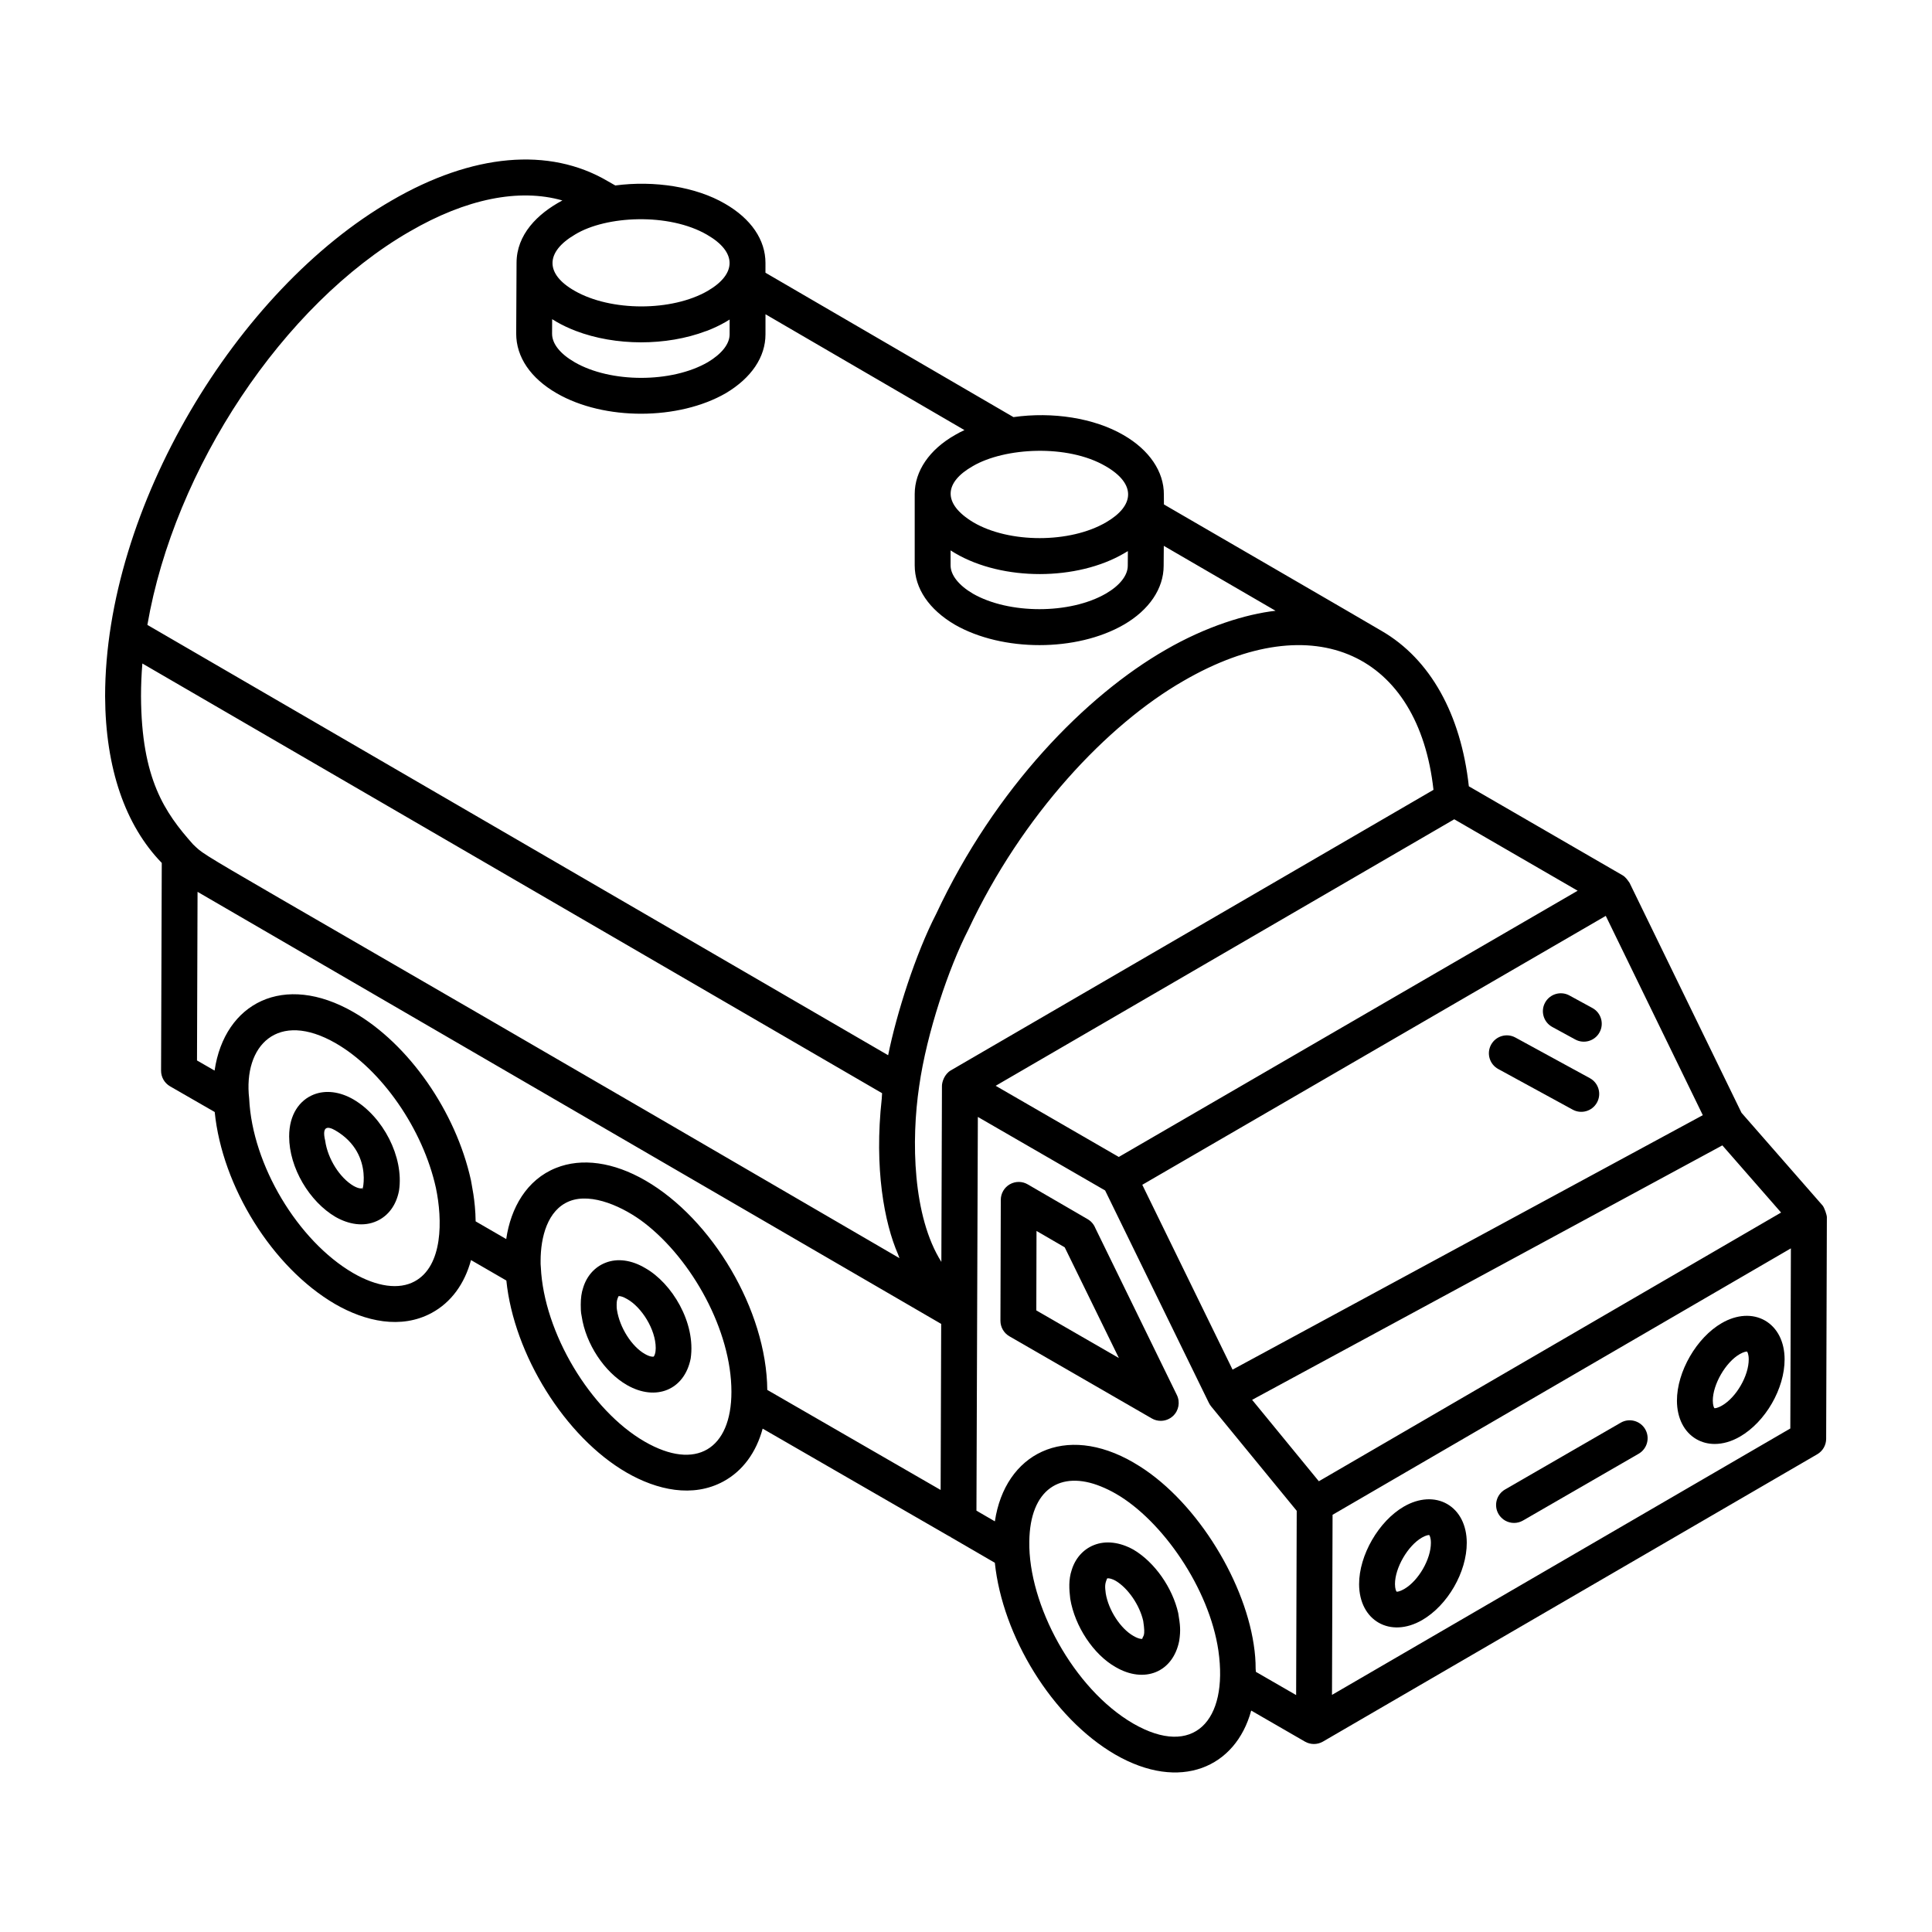 <?xml version="1.0" encoding="UTF-8"?>
<!-- Uploaded to: ICON Repo, www.iconrepo.com, Generator: ICON Repo Mixer Tools -->
<svg fill="#000000" width="800px" height="800px" version="1.1" viewBox="144 144 512 512" xmlns="http://www.w3.org/2000/svg">
 <g>
  <path d="m626.96 463.42-21.445-24.52-29.664-60.934c-0.516-0.699-0.965-1.492-1.895-2.031l-40.699-23.559c-2.098-19.102-10.234-33.715-23.109-41.172-0.953-0.613-56.746-32.965-57.695-33.52-0.004-0.953-0.023-3.582-0.016-2.633 0.027-6.066-3.844-11.805-10.699-15.754-7.777-4.527-18.828-6.231-29.16-4.758l-65.723-38.262 0.004-2.582c0-6.144-3.816-11.723-10.727-15.707-7.699-4.484-18.711-6.203-29.07-4.836l-1.996-1.137c-15.516-9.141-35.871-7.324-57.254 5.109-41.152 23.715-75.957 81.508-75.957 131.42 0.098 19.09 5.352 34.203 15.016 44.141l-0.184 55.066c-0.004 1.703 0.906 3.281 2.383 4.137l11.832 6.809c1.969 19.695 15.219 41.164 31.891 50.887 8.004 4.621 17.496 6.754 25.621 2.348 5.137-2.781 8.707-7.699 10.41-13.996l9.367 5.422c1.984 19.535 15.504 41.438 31.883 50.898 8.012 4.621 17.492 6.75 25.621 2.352 5.141-2.785 8.719-7.711 10.418-14.004l49.516 28.574c0.051 0.031 0.113 0.016 0.164 0.043 0.066 0.035 0.098 0.113 0.164 0.145l11.688 6.789c2.019 19.371 15.148 41.086 31.898 50.816 17.23 9.945 31.945 3.43 36.039-11.652l14.246 8.227c1.453 0.836 3.258 0.855 4.75 0.004 0.004-0.004 0.008-0.008 0.012-0.012h0.008l130.99-76.141c1.457-0.844 2.359-2.406 2.363-4.094l0.188-58.746c0-0.562-0.645-2.531-1.176-3.141zm-180.25-5.434 122.66-71.168 0.176-0.102 25.715 52.816-124.62 67.434c-0.164-0.336-0.32-0.652-0.492-1.012-17.629-36.09-15.754-32.234-23.43-47.969zm46.797 78.562-17.684-21.578c48.824-26.418 103.95-56.246 124.62-67.434l15.562 17.801zm-53.016-85.945-24.898-14.387-7.731-4.469 121.53-70.629 32.703 18.934c-1.062 0.613-122.57 71.113-121.6 70.551zm83.398-97.289-127.88 74.328h-0.004s0 0.004-0.004 0.004l-0.012 0.008c-1.758 1.023-2.363 3.152-2.363 4.109l-0.156 46.648c-7.617-12.055-8.02-32.207-5.879-46.559 2.008-14.191 7.906-31.531 13-41.426 14.254-30.43 36.852-54.383 57.016-65.965 35.008-20.324 62.34-6.809 66.281 28.852zm-86.82-52.004c-9.52 5.5-25.676 5.492-35.234 0.02-3.766-2.211-5.922-4.941-5.922-7.5v-3.969c0.387 0.25 0.789 0.496 1.207 0.746 12.633 7.406 32.324 7.332 44.824 0.004 0.324-0.188 0.648-0.375 0.953-0.562l-0.027 3.875c0 2.559-2.117 5.254-5.801 7.387zm-0.09-33.781c8.277 4.777 7.621 10.543 0.156 14.879-9.543 5.59-25.668 5.594-35.172 0.023-8.395-5.055-7.637-10.656-0.145-14.914 8.414-4.91 25.035-5.875 35.16 0.012zm-105.42-27.535c-9.562 5.523-25.711 5.523-35.27 0-3.856-2.223-5.984-4.91-5.984-7.551l0.02-3.859c0.398 0.254 0.809 0.5 1.23 0.742 1.574 0.902 3.258 1.688 5.023 2.363 10.535 4.027 23.992 4.043 34.523 0.055 0.07-0.027 0.152-0.039 0.223-0.066 1.762-0.68 3.441-1.469 5.008-2.375 0.348-0.203 0.691-0.41 1.023-0.625v3.93c0 2.535-2.078 5.168-5.797 7.387zm-0.184-33.781c7.914 4.559 7.945 10.332 0.188 14.867-9.516 5.5-25.676 5.496-35.293-0.016-7.801-4.438-7.84-10.246 0.129-14.918 8.191-5.004 24.867-5.809 34.977 0.066zm-78.797-0.863c14.961-8.695 29-11.5 40.461-8.227-6.652 3.531-12.148 9.074-12.148 16.547l-0.094 18.746c0 6.207 3.816 11.82 10.742 15.809 12.598 7.281 32.336 7.18 44.832-0.039 6.762-4.035 10.488-9.566 10.488-15.582l0.004-5.32 52.723 30.695c-0.879 0.402-1.711 0.84-2.508 1.305-6.781 3.856-10.672 9.551-10.672 15.633v18.914c0 6.106 3.769 11.68 10.656 15.727 6.297 3.602 14.359 5.406 22.41 5.406 8.055 0 16.102-1.809 22.355-5.422 6.707-3.879 10.551-9.57 10.551-15.582l0.039-5.305 29.617 17.207c-7.742 0.867-18.414 4.129-29.172 10.371-21.008 12.078-45.105 36.48-60.789 70.004-5.391 10.453-10.484 26.344-12.707 37.41l-196.31-114.04c7.148-41.492 35.98-84.93 69.52-104.26zm-70.855 114.48c9.512 5.523 178.98 103.97 196.04 113.88-0.059 0.477-0.035 0.969-0.09 1.445-2.039 18.457 0.672 32.906 4.328 41.281 0.113 0.336 0.23 0.668 0.363 0.988-192.99-112.46-182.4-105.17-187.2-109.66-7.512-8.441-13.688-17.332-13.797-39.242 0-2.91 0.121-5.816 0.359-8.691zm14.629 60.516 197.07 114.5-0.145 44.008-45.941-26.512c-0.188-21.137-14.633-45.316-32.324-55.512-8.438-4.875-16.848-6.051-23.664-3.312-7.758 3.098-12 10.578-13.195 18.844l-8.105-4.688c-0.066-5.672-1.125-9.926-1.242-10.883-4.012-18.238-16.496-36.141-31.074-44.539-18.543-10.703-34.246-2.449-36.867 15.465l-4.66-2.684zm57.535 103.23c-4.148 2.25-9.953 1.465-16.324-2.215-14.629-8.531-26.707-28.66-27.527-46.184-1.629-14.082 7.535-23.582 22.953-14.699 12.195 7.035 23.102 22.785 26.527 38.312 1.773 8.469 1.91 20.703-5.629 24.785zm60.941 42.453c-14.367-8.293-26.695-28.848-27.504-46.207-0.074-0.551-0.059-1.113-0.059-1.672 0-6.258 1.816-13.492 7.621-15.812 5.973-2.394 14.52 1.617 19.887 5.754 12.621 9.738 23.062 28.512 23.062 44.754 0 15.195-9.391 21.055-23.008 13.184zm129.48 74.727c-15.906-9.246-27.805-31.629-27.531-48.223 0.164-13.918 8.262-18.973 18.992-14.605 1.297 0.527 2.617 1.156 3.969 1.941 12.238 7.055 24.73 25.008 27.152 41.586 2.668 18.617-6.613 28.512-22.582 19.301zm32.449-14.488c0.008-2.07-0.156-4.207-0.508-6.457-2.688-17.809-15.992-39.039-31.676-48.113-0.027-0.016-0.055-0.039-0.082-0.059-18.352-10.691-34.176-2.371-36.84 15.535l-4.883-2.836 0.008-2.453 0.363-101.89 33.727 19.488c0.477 0.977 8.207 16.844 26.152 53.539l1.254 2.57c0 0.004 0.004 0.004 0.008 0.008l0.086 0.176c0.164 0.328 0.363 0.645 0.594 0.93l22.684 27.676-0.156 48.828-10.664-6.152c-0.004-0.254-0.066-0.535-0.066-0.793zm20.234 6.894 0.105-32.703 0.047-15.023 121.46-70.609-0.152 47.734z"/>
  <path d="m434.26 469.43c-0.395-0.984-1.105-1.805-2.023-2.336l-15.875-9.223c-1.461-0.859-3.269-0.859-4.75-0.02-1.473 0.844-2.383 2.41-2.391 4.102l-0.094 32.059c0 1.699 0.906 3.269 2.375 4.117l37.73 21.766c0.742 0.434 1.562 0.641 2.383 0.641 1.176 0 2.34-0.438 3.246-1.281 1.527-1.426 1.945-3.691 1.02-5.566zm-15.625 21.844 0.051-21.059 7.473 4.34 14.359 29.34z"/>
  <path d="m527.52 542.58c-3.285-1.883-7.465-1.637-11.461 0.668-6.688 3.863-11.906 12.906-11.883 20.59 0.031 9.664 8.254 14.375 16.695 9.504 6.773-3.914 11.859-12.73 11.836-20.516-0.012-4.621-1.906-8.355-5.188-10.246zm-11.398 22.531c-1.223 0.711-1.914 0.734-2.004 0.695-0.113-0.105-0.426-0.695-0.434-1.996-0.016-4.289 3.383-10.164 7.129-12.328 1.039-0.602 1.699-0.684 1.895-0.684 0.02 0 0.039 0.004 0.047 0.004 0.094 0.082 0.445 0.688 0.449 2.051 0.016 4.348-3.297 10.07-7.082 12.258z"/>
  <path d="m611.75 493.96c-3.285-1.879-7.469-1.637-11.461 0.668-6.684 3.856-11.902 12.898-11.883 20.59 0.016 4.59 1.898 8.305 5.164 10.184 1.465 0.844 3.113 1.262 4.848 1.262 2.16 0 4.445-0.648 6.684-1.941 6.773-3.914 11.859-12.73 11.836-20.516-0.012-4.621-1.906-8.355-5.188-10.246zm-11.402 22.531c-1.227 0.711-1.926 0.734-2.004 0.695-0.113-0.105-0.426-0.695-0.434-1.992-0.008-4.293 3.387-10.176 7.129-12.332 1.039-0.602 1.699-0.684 1.895-0.684 0.02 0 0.039 0.004 0.047 0.004 0.094 0.082 0.445 0.688 0.449 2.051 0.016 4.348-3.293 10.07-7.082 12.258z"/>
  <path d="m573.51 521.03-30.652 17.695c-2.273 1.312-3.055 4.219-1.742 6.492 0.883 1.523 2.481 2.375 4.121 2.375 0.809 0 1.625-0.203 2.371-0.637l30.652-17.695c2.273-1.312 3.055-4.219 1.742-6.492-1.316-2.273-4.227-3.051-6.492-1.738z"/>
  <path d="m541.05 427.3 19.73 10.766c2.273 1.246 5.18 0.43 6.445-1.898 1.258-2.301 0.41-5.188-1.898-6.445l-19.73-10.766c-2.293-1.254-5.188-0.41-6.445 1.898-1.258 2.301-0.41 5.188 1.898 6.445z"/>
  <path d="m555.36 416.15 6.094 3.324c2.273 1.246 5.18 0.43 6.445-1.898 1.258-2.301 0.41-5.188-1.898-6.445l-6.094-3.324c-2.297-1.258-5.184-0.402-6.445 1.898-1.258 2.301-0.406 5.188 1.898 6.445z"/>
  <path d="m444.44 554.71c-3.664-2.055-7.43-2.512-10.578-1.234-2.832 1.137-4.93 3.535-5.859 6.625-0.848 2.531-0.676 5.102-0.375 7.613 1.223 7.316 6.168 14.75 11.98 18.055 7.668 4.5 15.25 1.398 16.898-6.926 0.43-2.883 0.246-4.25-0.262-7.352-1.527-6.742-6.234-13.465-11.805-16.781zm2.273 23.598c-0.125 0.047-0.891 0.082-2.348-0.77-3.438-1.957-6.606-6.852-7.332-11.273-0.219-1.801-0.285-2.457 0.371-3.969 0.031-0.016 0.117-0.031 0.246-0.031 0.348 0 1.039 0.117 2.023 0.668 3.273 1.953 6.344 6.438 7.289 10.621 0.668 4.316-0.059 3.793-0.25 4.754z"/>
  <path d="m237.63 435.34c-3.606-2.066-7.332-2.519-10.484-1.277-3.738 1.484-6.519 5.254-6.519 11.098 0 8.355 5.41 17.297 12.289 21.336 3.445 1.961 7.426 2.703 10.969 1.082 3.016-1.375 5.086-4.176 5.828-7.891 0.02-0.078 0.031-0.164 0.043-0.242 1.301-8.836-4.234-19.508-12.125-24.105zm2.488 23.328c-0.082 0.156-0.152 0.246-0.18 0.262-0.121 0.047-0.895 0.117-2.266-0.664-3.582-2.102-6.828-7.129-7.496-11.977-0.938-3.934 0.691-3.875 2.691-2.723 11.074 6.453 6.414 18.609 7.25 15.102z"/>
  <path d="m314.98 480.05c-3.606-2.144-7.352-2.656-10.508-1.41-2.867 1.113-4.996 3.523-5.934 6.641-0.426 1.258-0.633 2.715-0.633 4.461 0 0.91 0 2.047 0.242 3.066 1.082 7.34 6.035 14.852 12.051 18.27 7.621 4.344 15.188 1.281 16.84-7.051 1.402-9.508-4.984-19.996-12.059-23.977zm2.695 22.355c-0.152 0.77-0.398 1.07-0.453 1.109-0.125 0.051-0.906 0.117-2.324-0.695-3.469-1.973-6.691-6.977-7.406-11.734-0.07-0.324-0.074-0.707-0.074-1.34 0-1.008 0.117-1.383 0.5-2.242 0.023-0.008 0.078-0.02 0.156-0.02 0.312 0 1.016 0.125 2.144 0.793 3.793 2.133 7.555 8.02 7.555 12.973 0 0.504-0.074 0.949-0.098 1.156z"/>
 </g>
</svg>